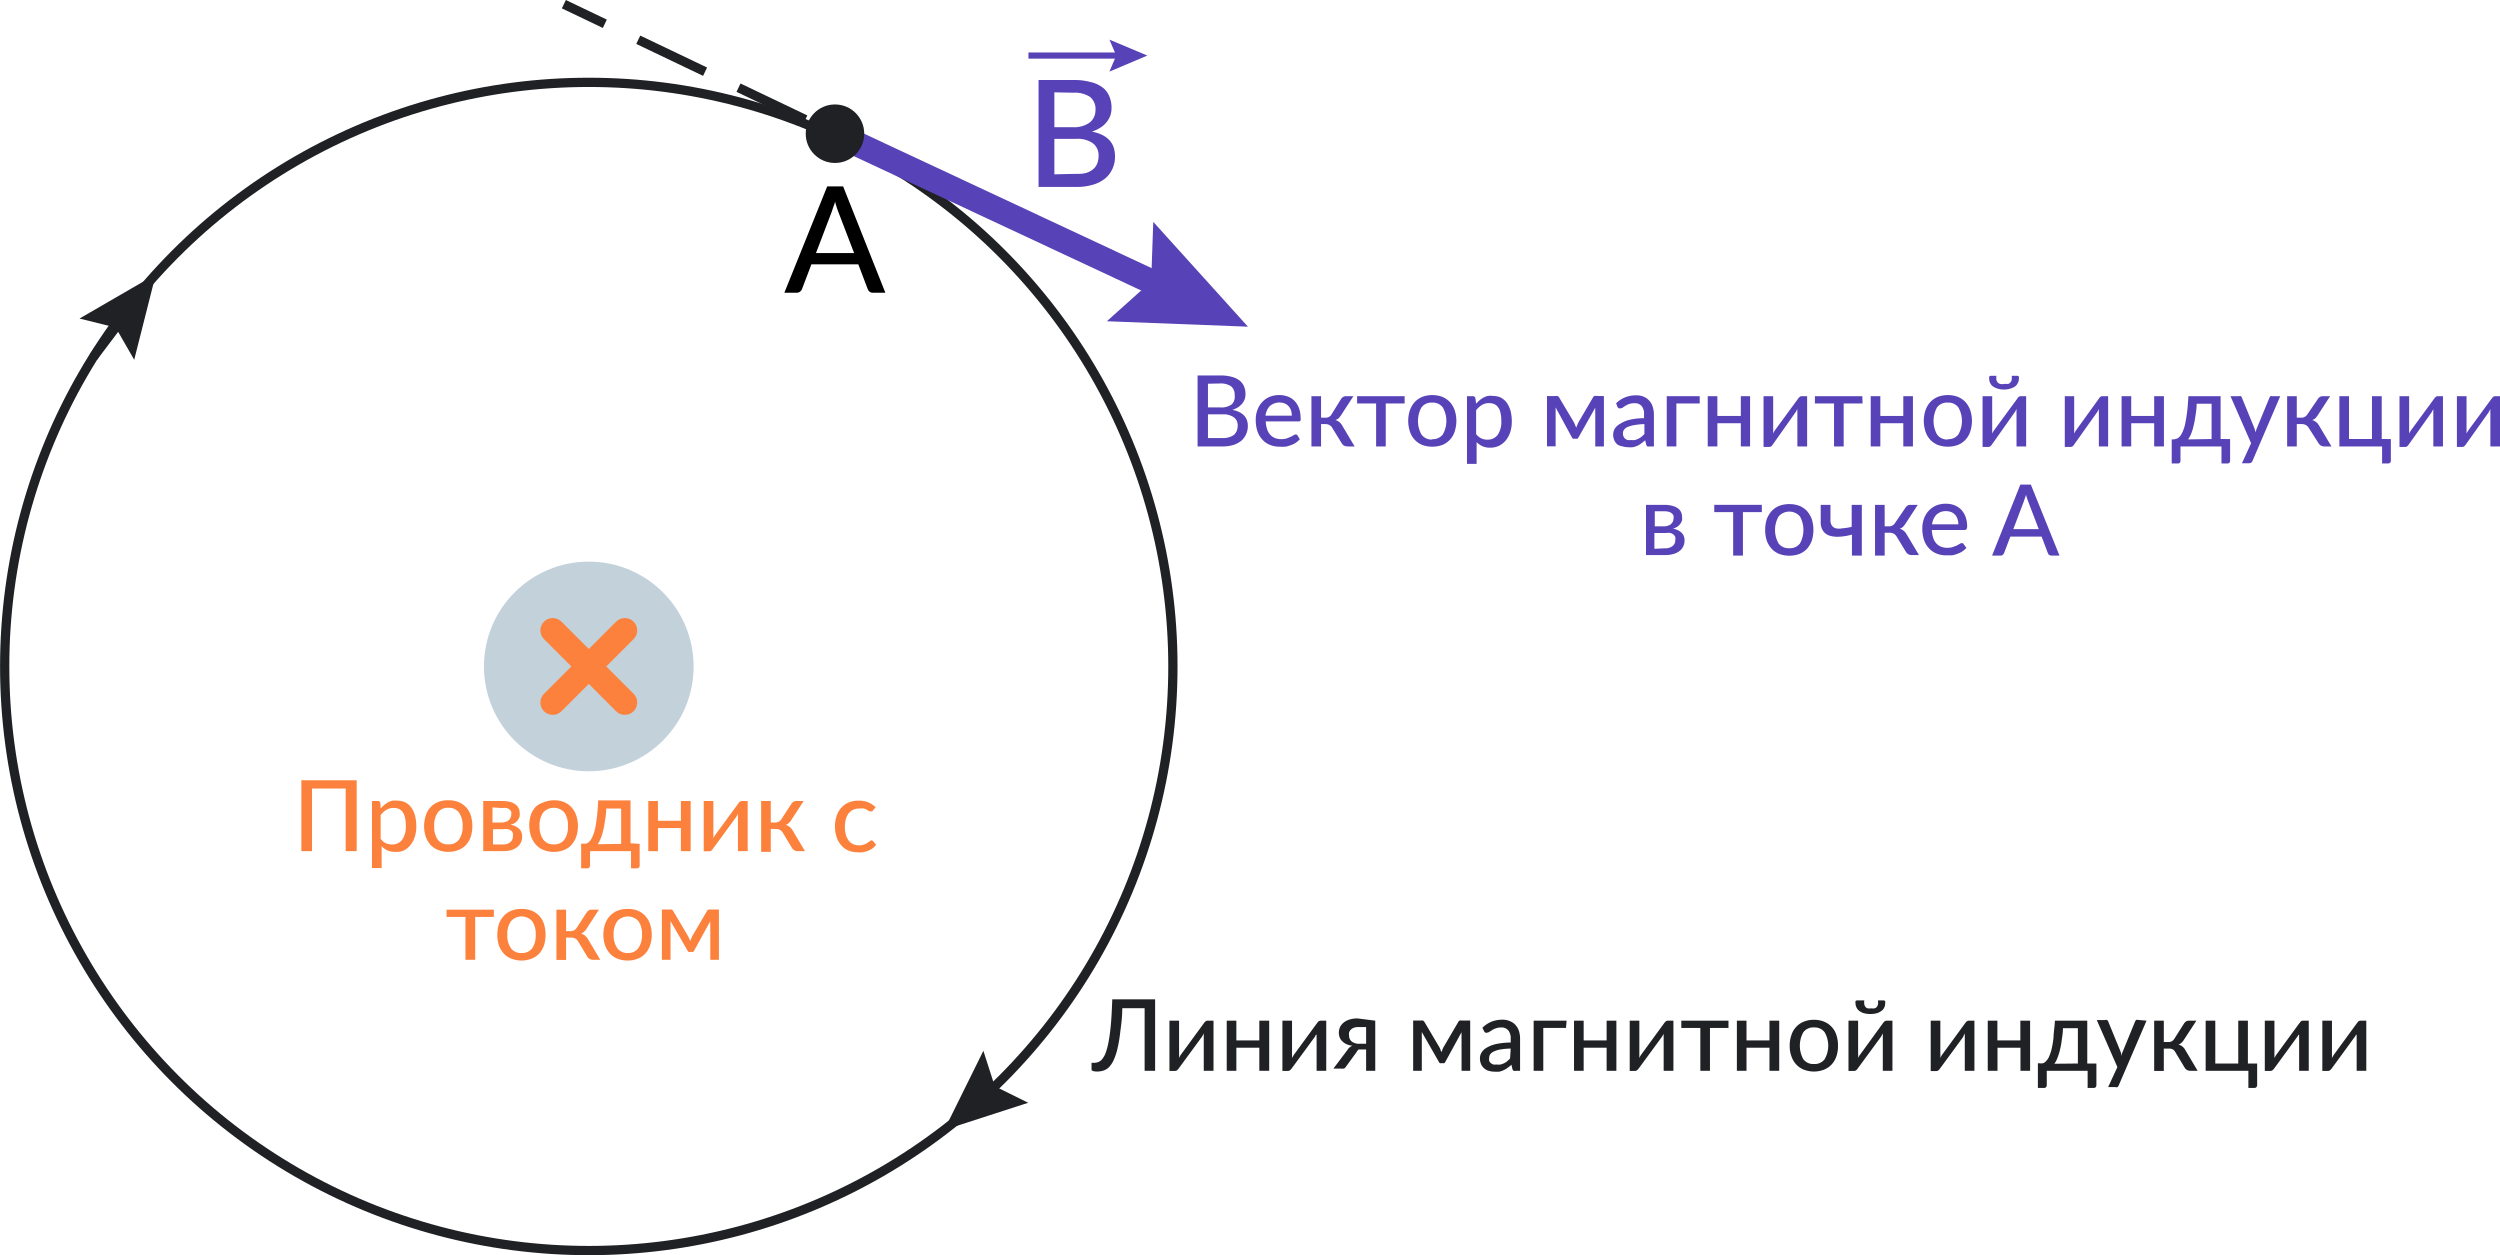 <?xml version="1.0" encoding="UTF-8"?>
<svg xmlns="http://www.w3.org/2000/svg" viewBox="0 0 202.49 101.67">
  <defs>
    <style>.cls-1,.cls-2,.cls-3,.cls-6,.cls-8{fill:none;stroke-miterlimit:10;}.cls-1,.cls-2{stroke:#202124;stroke-width:0.75px;}.cls-1{stroke-dasharray:6 3;}.cls-3,.cls-6{stroke:#5842b7;}.cls-3,.cls-8{stroke-width:2px;}.cls-4{fill:#5842b7;}.cls-5{fill:#202124;}.cls-6{stroke-width:0.5px;}.cls-7{fill:#c3d1db;}.cls-8{stroke:#fc813d;stroke-linecap:round;}.cls-9{fill:#fc813d;}</style>
  </defs>
  <g id="Слой_2" data-name="Слой 2">
    <g id="Слой_1-2" data-name="Слой 1">
      <line class="cls-1" x1="89.59" y1="21.33" x2="45.67" y2="0.34"></line>
      <circle class="cls-2" cx="47.69" cy="53.98" r="47.31"></circle>
      <line class="cls-3" x1="67.63" y1="10.83" x2="94.58" y2="23.43"></line>
      <polygon class="cls-4" points="89.65 26.02 93.24 22.8 93.41 17.97 101.08 26.46 89.65 26.02"></polygon>
      <circle class="cls-5" cx="67.63" cy="10.83" r="2.37"></circle>
      <path class="cls-4" d="M86.93,6.48a5,5,0,0,1,1.38.16,2.52,2.52,0,0,1,1,.45,1.71,1.71,0,0,1,.54.71,2.35,2.35,0,0,1,.18.94,2,2,0,0,1-.09.6,1.91,1.91,0,0,1-.3.54,2,2,0,0,1-.5.45,3,3,0,0,1-.7.33c1.25.25,1.87.9,1.87,2a2.32,2.32,0,0,1-.2,1,2.19,2.19,0,0,1-.59.79,2.75,2.75,0,0,1-1,.51,4.35,4.35,0,0,1-1.3.18h-3.1V6.48Zm-1.53,1V10.3h1.47a2.15,2.15,0,0,0,1.4-.38,1.27,1.27,0,0,0,.46-1,1.26,1.26,0,0,0-.44-1.07,2.26,2.26,0,0,0-1.36-.34Zm1.8,6.6A2.57,2.57,0,0,0,88,14a1.67,1.67,0,0,0,.56-.31,1.16,1.16,0,0,0,.32-.47,1.68,1.68,0,0,0,.1-.6,1.22,1.22,0,0,0-.44-1,2.1,2.1,0,0,0-1.37-.37H85.4v2.87Z"></path>
      <line class="cls-6" x1="83.3" y1="4.5" x2="90.84" y2="4.5"></line>
      <polygon class="cls-4" points="89.86 5.8 90.41 4.5 89.86 3.21 92.93 4.5 89.86 5.8"></polygon>
      <path d="M71.71,23.71h-1a.4.4,0,0,1-.27-.08.5.5,0,0,1-.16-.22l-.76-2h-3.8l-.76,2a.46.46,0,0,1-.16.21.42.42,0,0,1-.27.09h-1L67,15.1h1.29ZM69.18,20.5,67.9,17.16a7.47,7.47,0,0,1-.27-.86c0,.17-.09.33-.14.48s-.09.28-.13.39L66.09,20.5Z"></path>
      <circle class="cls-7" cx="47.69" cy="53.98" r="8.49"></circle>
      <line class="cls-8" x1="44.77" y1="51.06" x2="50.61" y2="56.9"></line>
      <line class="cls-8" x1="44.77" y1="56.9" x2="50.61" y2="51.06"></line>
      <line class="cls-1" x1="80.55" y1="88" x2="79.87" y2="88.59"></line>
      <polygon class="cls-5" points="79.65 85.11 80.57 87.98 83.28 89.32 76.48 91.52 79.65 85.11"></polygon>
      <line class="cls-1" x1="7.56" y1="28.92" x2="9.92" y2="25.79"></line>
      <polygon class="cls-5" points="10.87 29.14 9.37 26.53 6.44 25.8 12.62 22.22 10.87 29.14"></polygon>
      <path class="cls-5" d="M93.56,86.73h-.85V81.66H90.9c0,.73-.09,1.37-.16,1.9a11.6,11.6,0,0,1-.23,1.38,5,5,0,0,1-.31.93,2.17,2.17,0,0,1-.38.57,1.14,1.14,0,0,1-.44.27,1.64,1.64,0,0,1-.5.08c-.32,0-.47-.06-.47-.17v-.54h.28A.89.89,0,0,0,89,86a.7.7,0,0,0,.29-.24,1.89,1.89,0,0,0,.28-.52,6.25,6.25,0,0,0,.23-.91c.07-.38.13-.84.18-1.39s.08-1.21.11-2h3.47Z"></path>
      <path class="cls-5" d="M98.29,82.67v4.06H97.5V84.08c0-.06,0-.12,0-.18l0-.2-.08.16-.08.13-1.87,2.55-.11.13a.28.28,0,0,1-.17.07h-.47V82.67h.78v2.66a3.76,3.76,0,0,1,0,.37,1.41,1.41,0,0,1,.15-.28l1.87-2.56a.71.71,0,0,1,.12-.13.25.25,0,0,1,.17-.06Z"></path>
      <path class="cls-5" d="M102.8,82.67v4.06H102V84.86h-1.86v1.87h-.78V82.67h.78v1.6H102v-1.6Z"></path>
      <path class="cls-5" d="M107.42,82.67v4.06h-.78V84.08a1.09,1.09,0,0,1,0-.18,1.36,1.36,0,0,1,0-.2c0,.06,0,.11-.08.16s0,.09-.07.13l-1.87,2.55a.71.71,0,0,1-.12.13.26.26,0,0,1-.16.07h-.47V82.67h.78v2.66s0,.11,0,.18l0,.19a2.13,2.13,0,0,1,.16-.28l1.87-2.56a.71.71,0,0,1,.12-.13.25.25,0,0,1,.16-.06Z"></path>
      <path class="cls-5" d="M111.39,82.67v4.06h-.74V85h-.28l-.19,0-.13,0-.09.09a.36.36,0,0,0-.08.12l-.83,1.14a1.25,1.25,0,0,1-.09.12.39.39,0,0,1-.1.08l-.13,0a.5.5,0,0,1-.18,0H108l1.14-1.51a.76.76,0,0,1,.41-.34,1.46,1.46,0,0,1-.52-.14,1.3,1.3,0,0,1-.34-.25.84.84,0,0,1-.19-.31,1.07,1.07,0,0,1-.06-.35,1.25,1.25,0,0,1,.08-.42,1.07,1.07,0,0,1,.27-.37,1.37,1.37,0,0,1,.48-.27,2.07,2.07,0,0,1,.7-.1Zm-.74,1.87V83.19H110a.93.93,0,0,0-.36.06.72.72,0,0,0-.24.16.56.56,0,0,0-.13.22.67.67,0,0,0,0,.24.61.61,0,0,0,.23.5,1,1,0,0,0,.62.17Z"></path>
      <path class="cls-5" d="M119.08,82.66v4.07h-.7V84.15a2.62,2.62,0,0,1,0-.27,1.88,1.88,0,0,1,0-.28L117.07,86a.24.24,0,0,1-.09.11.2.2,0,0,1-.13,0h-.09a.2.2,0,0,1-.13,0,.24.24,0,0,1-.09-.11l-1.38-2.41c0,.08,0,.18,0,.28s0,.2,0,.28v2.58h-.7V82.66h.63a.45.45,0,0,1,.16,0,.37.37,0,0,1,.14.14l1.18,2a1.24,1.24,0,0,1,.1.2c0,.08.06.15.08.22l.09-.22a.72.72,0,0,1,.09-.2l1.17-2a.27.27,0,0,1,.14-.14.41.41,0,0,1,.16,0Z"></path>
      <path class="cls-5" d="M120.07,83.24a2.33,2.33,0,0,1,.74-.49,2.45,2.45,0,0,1,.87-.16,1.49,1.49,0,0,1,.62.12,1.21,1.21,0,0,1,.45.31,1.39,1.39,0,0,1,.28.49,2.08,2.08,0,0,1,.09.63v2.59h-.34a.3.3,0,0,1-.18,0,.27.27,0,0,1-.1-.14l-.08-.35a3.4,3.4,0,0,1-.31.25,1.81,1.81,0,0,1-.67.31,2.61,2.61,0,0,1-.42,0,1.63,1.63,0,0,1-.45-.07.91.91,0,0,1-.36-.2.94.94,0,0,1-.25-.34,1.21,1.21,0,0,1-.09-.48.87.87,0,0,1,.13-.46,1.2,1.2,0,0,1,.43-.4,2.74,2.74,0,0,1,.76-.29,6.2,6.2,0,0,1,1.17-.12v-.3a1,1,0,0,0-.2-.69.72.72,0,0,0-.57-.23,1.29,1.29,0,0,0-.43.07,1.4,1.4,0,0,0-.3.14l-.22.14a.4.4,0,0,1-.2.07.19.19,0,0,1-.13,0,.47.47,0,0,1-.1-.1Zm2.29,1.69a5.68,5.68,0,0,0-.81.07,2,2,0,0,0-.54.16.73.73,0,0,0-.3.22.52.52,0,0,0-.09.29.67.67,0,0,0,0,.26.37.37,0,0,0,.14.18.55.55,0,0,0,.2.11,1,1,0,0,0,.25,0,1.15,1.15,0,0,0,.33,0,1.32,1.32,0,0,0,.53-.26l.24-.22Z"></path>
      <path class="cls-5" d="M126.84,83.26H125v3.47h-.78V82.67h2.67Z"></path>
      <path class="cls-5" d="M130.92,82.67v4.06h-.79V84.86h-1.86v1.87h-.78V82.67h.78v1.6h1.86v-1.6Z"></path>
      <path class="cls-5" d="M135.54,82.67v4.06h-.79V84.08a1.09,1.09,0,0,1,0-.18,1.36,1.36,0,0,1,0-.2c0,.06-.05.11-.07.16l-.08.13-1.87,2.55a.71.71,0,0,1-.12.13.24.24,0,0,1-.16.07H132V82.67h.78v2.66s0,.11,0,.18,0,.13,0,.19a1.41,1.41,0,0,1,.15-.28l1.87-2.56a.71.71,0,0,1,.12-.13.25.25,0,0,1,.16-.06Z"></path>
      <path class="cls-5" d="M140,83.26H138.5v3.47h-.78V83.26h-1.54v-.59H140Z"></path>
      <path class="cls-5" d="M144.11,82.67v4.06h-.79V84.86h-1.86v1.87h-.78V82.67h.78v1.6h1.86v-1.6Z"></path>
      <path class="cls-5" d="M146.93,82.6a2.09,2.09,0,0,1,.81.15,1.73,1.73,0,0,1,1,1.08,2.65,2.65,0,0,1,.13.87,2.55,2.55,0,0,1-.13.86,1.81,1.81,0,0,1-.39.66,1.66,1.66,0,0,1-.62.42,2.26,2.26,0,0,1-1.62,0,1.66,1.66,0,0,1-.62-.42,1.81,1.81,0,0,1-.39-.66,2.32,2.32,0,0,1-.14-.86,2.41,2.41,0,0,1,.14-.87,1.73,1.73,0,0,1,1-1.08A2.09,2.09,0,0,1,146.93,82.6Zm0,3.58a1,1,0,0,0,.86-.39,2.19,2.19,0,0,0,0-2.18,1,1,0,0,0-.86-.39,1,1,0,0,0-.87.39,2.26,2.26,0,0,0,0,2.18A1,1,0,0,0,146.93,86.18Z"></path>
      <path class="cls-5" d="M153.28,82.67v4.06h-.78V83.9l0-.2-.08.16-.08.13-1.87,2.55a.63.63,0,0,1-.11.13.28.28,0,0,1-.17.07h-.47V82.67h.78v2.66a3.76,3.76,0,0,1,0,.37,1,1,0,0,1,.16-.28l1.86-2.56a.71.71,0,0,1,.12-.13.27.27,0,0,1,.17-.06Zm-1.72-1a.7.7,0,0,0,.27,0,.33.33,0,0,0,.18-.11.68.68,0,0,0,.1-.21,1.51,1.51,0,0,0,0-.32h.46a.13.13,0,0,1,.12.07.29.29,0,0,1,0,.16.73.73,0,0,1-.08.36.62.62,0,0,1-.24.27,1.06,1.06,0,0,1-.37.18,2,2,0,0,1-.51.06,2,2,0,0,1-.5-.06,1.11,1.11,0,0,1-.38-.18.67.67,0,0,1-.23-.27.74.74,0,0,1-.09-.36.3.3,0,0,1,0-.16.13.13,0,0,1,.12-.07H151a1.51,1.51,0,0,0,0,.32.51.51,0,0,0,.1.21.34.34,0,0,0,.17.11A.77.77,0,0,0,151.56,81.67Z"></path>
      <path class="cls-5" d="M159.92,82.67v4.06h-.78V83.9l0-.2-.08.16L159,84l-1.87,2.55a.63.63,0,0,1-.11.13.28.28,0,0,1-.17.07h-.47V82.67h.78v2.66a3.76,3.76,0,0,1,0,.37,1.41,1.41,0,0,1,.15-.28l1.87-2.56a.71.71,0,0,1,.12-.13.27.27,0,0,1,.17-.06Z"></path>
      <path class="cls-5" d="M164.43,82.67v4.06h-.78V84.86h-1.86v1.87H161V82.67h.78v1.6h1.86v-1.6Z"></path>
      <path class="cls-5" d="M169.8,86.14v1.74a.28.28,0,0,1-.06.18.21.21,0,0,1-.16.06h-.49V86.73h-3.31V87.9a.22.22,0,0,1-.06.15.18.18,0,0,1-.16.07h-.5v-2h.13a.86.86,0,0,0,.28,0,.61.61,0,0,0,.26-.18,1.08,1.08,0,0,0,.24-.37,3.55,3.55,0,0,0,.21-.63,7.76,7.76,0,0,0,.15-.94c0-.37.09-.82.11-1.33h2.62v3.47Zm-1.5,0V83.28h-1.21c0,.39-.07.75-.11,1.06s-.1.58-.16.81a4.67,4.67,0,0,1-.2.6,1.58,1.58,0,0,1-.23.41Z"></path>
      <path class="cls-5" d="M173.86,82.67l-2.25,5.24a.39.39,0,0,1-.1.14.3.3,0,0,1-.18,0h-.58l.75-1.62-1.67-3.81h.68a.21.21,0,0,1,.16,0,.39.39,0,0,1,.08.1l1,2.44.06.19a1.05,1.05,0,0,1,0,.19l.06-.19a1.07,1.07,0,0,1,.07-.19l1-2.44a.31.31,0,0,1,.09-.11.23.23,0,0,1,.14,0Z"></path>
      <path class="cls-5" d="M176.91,82.88a.57.57,0,0,1,.16-.15.43.43,0,0,1,.22-.06h.61l-1,1.53a.88.88,0,0,1-.2.25.56.56,0,0,1-.26.15.86.86,0,0,1,.33.17.81.81,0,0,1,.23.28l1,1.68h-.54a.62.62,0,0,1-.33-.07.53.53,0,0,1-.19-.2l-.74-1.23A.63.63,0,0,0,176,85a.68.68,0,0,0-.32-.07h-.42v1.81h-.78V82.67h.78V84.4h.37a.61.61,0,0,0,.28-.06.64.64,0,0,0,.2-.2Z"></path>
      <path class="cls-5" d="M182.82,86.14v1.74a.24.24,0,0,1-.07.18.21.21,0,0,1-.16.06h-.48V86.73h-3.46V82.67h.78v3.47h1.86V82.67h.78v3.47Z"></path>
      <path class="cls-5" d="M187,82.67v4.06h-.78V84.08a1.09,1.09,0,0,1,0-.18,1.36,1.36,0,0,1,0-.2c0,.06,0,.11-.08.16a.57.57,0,0,1-.08.13l-1.86,2.55a.71.71,0,0,1-.12.13.26.26,0,0,1-.16.07h-.48V82.67h.78v2.84l0,.19a2.13,2.13,0,0,1,.16-.28l1.87-2.56.11-.13a.27.27,0,0,1,.17-.06Z"></path>
      <path class="cls-5" d="M191.66,82.67v4.06h-.78V84.08a1.09,1.09,0,0,1,0-.18,1.36,1.36,0,0,1,0-.2c0,.06,0,.11-.08.16a.57.57,0,0,1-.08.13l-1.86,2.55a.71.71,0,0,1-.12.13.26.26,0,0,1-.16.07h-.48V82.67h.78v2.84l0,.19a2.13,2.13,0,0,1,.16-.28l1.87-2.56.11-.13a.27.27,0,0,1,.17-.06Z"></path>
      <path class="cls-4" d="M98.84,30.41a3.51,3.51,0,0,1,.92.11,1.81,1.81,0,0,1,.64.3,1.26,1.26,0,0,1,.36.47,1.61,1.61,0,0,1,.12.63,1.34,1.34,0,0,1-.06.4,1.27,1.27,0,0,1-.2.36,1.6,1.6,0,0,1-.33.3,2.56,2.56,0,0,1-.47.22c.83.16,1.25.6,1.25,1.3a1.6,1.6,0,0,1-.14.67,1.46,1.46,0,0,1-.39.53,2.05,2.05,0,0,1-.64.34,3,3,0,0,1-.87.12H97V30.41Zm-1,.67V33h1a1.43,1.43,0,0,0,.93-.25A.87.87,0,0,0,100,32a.84.84,0,0,0-.3-.72,1.52,1.52,0,0,0-.9-.22Zm1.2,4.4a1.52,1.52,0,0,0,.55-.08,1.24,1.24,0,0,0,.38-.2,1,1,0,0,0,.21-.32,1.24,1.24,0,0,0,.07-.4.82.82,0,0,0-.3-.67,1.43,1.43,0,0,0-.91-.25h-1.2v1.92Z"></path>
      <path class="cls-4" d="M105.28,35.58a1.93,1.93,0,0,1-.34.29,1.64,1.64,0,0,1-.4.19,2.11,2.11,0,0,1-.43.12,3.4,3.4,0,0,1-.45,0,2,2,0,0,1-.78-.14,1.63,1.63,0,0,1-.62-.42,1.9,1.9,0,0,1-.41-.68,2.93,2.93,0,0,1-.14-.93,2.26,2.26,0,0,1,.13-.79,1.88,1.88,0,0,1,.38-.64,1.77,1.77,0,0,1,.6-.43,2,2,0,0,1,.8-.15,1.92,1.92,0,0,1,.69.12,1.53,1.53,0,0,1,.54.35,1.78,1.78,0,0,1,.36.58,2.26,2.26,0,0,1,.13.77.57.57,0,0,1,0,.24.16.16,0,0,1-.15.07h-2.67a2.29,2.29,0,0,0,.11.63,1.22,1.22,0,0,0,.25.45,1.05,1.05,0,0,0,.39.27,1.31,1.31,0,0,0,.5.09,1.53,1.53,0,0,0,.45-.06l.33-.13.23-.13a.32.32,0,0,1,.16-.06.16.16,0,0,1,.15.07Zm-.65-1.91a1.54,1.54,0,0,0-.06-.43,1.05,1.05,0,0,0-.2-.34.87.87,0,0,0-.31-.22,1.2,1.2,0,0,0-1.2.2,1.38,1.38,0,0,0-.36.79Z"></path>
      <path class="cls-4" d="M108.63,32.3a.57.57,0,0,1,.16-.15.42.42,0,0,1,.21-.06h.62l-1,1.54a1.82,1.82,0,0,1-.2.25.72.72,0,0,1-.26.14,1,1,0,0,1,.33.17,1.18,1.18,0,0,1,.23.29l1,1.68h-.54a.74.74,0,0,1-.33-.07.65.65,0,0,1-.19-.21l-.75-1.22a.57.57,0,0,0-.23-.23.62.62,0,0,0-.31-.08H107v1.81h-.78V32.09H107v1.74h.36a.52.52,0,0,0,.29-.07.48.48,0,0,0,.2-.2Z"></path>
      <path class="cls-4" d="M113.77,32.68h-1.53v3.48h-.78V32.68h-1.54v-.59h3.85Z"></path>
      <path class="cls-4" d="M116,32a2.29,2.29,0,0,1,.81.14,1.79,1.79,0,0,1,.62.42,2,2,0,0,1,.39.66,2.77,2.77,0,0,1,0,1.74,1.73,1.73,0,0,1-1,1.08,2.41,2.41,0,0,1-1.62,0,1.73,1.73,0,0,1-1-1.08,2.77,2.77,0,0,1,0-1.74,2,2,0,0,1,.39-.66,1.79,1.79,0,0,1,.62-.42A2.29,2.29,0,0,1,116,32Zm0,3.57a1,1,0,0,0,.86-.38,2.21,2.21,0,0,0,0-2.19,1,1,0,0,0-.86-.39,1,1,0,0,0-.87.39,2.28,2.28,0,0,0,0,2.19A1,1,0,0,0,116,35.6Z"></path>
      <path class="cls-4" d="M119.56,32.7a3.7,3.7,0,0,1,.28-.28,1.69,1.69,0,0,1,.31-.21,1.42,1.42,0,0,1,.36-.14,1.36,1.36,0,0,1,.41,0,1.45,1.45,0,0,1,.63.13,1.51,1.51,0,0,1,.48.4,2.31,2.31,0,0,1,.31.65,3.46,3.46,0,0,1,.11.9,2.73,2.73,0,0,1-.12.83,2.12,2.12,0,0,1-.35.67,1.7,1.7,0,0,1-.55.45,1.64,1.64,0,0,1-.74.16,1.46,1.46,0,0,1-.62-.12,1.54,1.54,0,0,1-.47-.33v1.76h-.78V32.09h.47a.2.2,0,0,1,.21.16Zm0,2.46a1.23,1.23,0,0,0,.42.35,1.15,1.15,0,0,0,.5.1,1,1,0,0,0,.83-.39,1.85,1.85,0,0,0,.29-1.12,2.65,2.65,0,0,0-.07-.67,1,1,0,0,0-.19-.44.7.7,0,0,0-.31-.26,1.07,1.07,0,0,0-.41-.08,1.1,1.1,0,0,0-.59.15,1.72,1.72,0,0,0-.47.43Z"></path>
      <path class="cls-4" d="M129.91,32.08v4.08h-.7V33.57a2.62,2.62,0,0,1,0-.27,2.36,2.36,0,0,1,0-.28l-1.36,2.41a.22.22,0,0,1-.09.1.2.2,0,0,1-.13,0h-.09a.2.2,0,0,1-.13,0,.22.22,0,0,1-.09-.1L126,33c0,.09,0,.18,0,.28s0,.2,0,.28v2.59h-.7V32.08H126a.32.32,0,0,1,.16,0,.31.31,0,0,1,.14.14l1.19,2,.09.21.09.21a1.8,1.8,0,0,1,.08-.21l.09-.21,1.17-2a.34.34,0,0,1,.14-.15.45.45,0,0,1,.16,0Z"></path>
      <path class="cls-4" d="M130.9,32.66a2.24,2.24,0,0,1,.74-.48,2.3,2.3,0,0,1,.88-.16,1.48,1.48,0,0,1,.61.11,1.23,1.23,0,0,1,.45.32,1.19,1.19,0,0,1,.28.49,2,2,0,0,1,.1.62v2.6h-.35a.4.4,0,0,1-.18,0,.24.24,0,0,1-.09-.14l-.09-.36a2.27,2.27,0,0,1-.31.25,1.44,1.44,0,0,1-.31.19,1.9,1.9,0,0,1-.36.12,1.73,1.73,0,0,1-.41,0,1.33,1.33,0,0,1-.45-.07A1,1,0,0,1,131,36a1,1,0,0,1-.25-.34,1.13,1.13,0,0,1-.09-.47,1,1,0,0,1,.13-.47,1.18,1.18,0,0,1,.43-.39A2.43,2.43,0,0,1,132,34a5.24,5.24,0,0,1,1.16-.13v-.3a1,1,0,0,0-.19-.68.71.71,0,0,0-.58-.23,1.35,1.35,0,0,0-.43.06,2.15,2.15,0,0,0-.3.14l-.22.15a.35.35,0,0,1-.19.06.21.21,0,0,1-.14,0,.52.52,0,0,1-.1-.11Zm2.29,1.69a5.53,5.53,0,0,0-.81.08,2.56,2.56,0,0,0-.54.15.67.67,0,0,0-.3.23.48.48,0,0,0-.09.29.71.71,0,0,0,.05.26.49.49,0,0,0,.14.18.54.54,0,0,0,.2.1,1,1,0,0,0,.25,0,1.69,1.69,0,0,0,.33,0,1.17,1.17,0,0,0,.28-.11,1,1,0,0,0,.26-.16,2.34,2.34,0,0,0,.23-.22Z"></path>
      <path class="cls-4" d="M137.67,32.68h-1.89v3.48H135V32.09h2.67Z"></path>
      <path class="cls-4" d="M141.75,32.09v4.07H141V34.28H139.1v1.88h-.78V32.09h.78v1.6H141v-1.6Z"></path>
      <path class="cls-4" d="M146.37,32.09v4.07h-.79V33.5s0-.11,0-.18a1.62,1.62,0,0,1,0-.2l-.08.16a.74.74,0,0,1-.08.13L143.59,36a1.34,1.34,0,0,1-.11.14.27.27,0,0,1-.17.06h-.47V32.09h.78v2.66a1.09,1.09,0,0,1,0,.18,1.11,1.11,0,0,1,0,.19,1.77,1.77,0,0,1,.15-.28l1.87-2.55a.49.49,0,0,1,.12-.13.22.22,0,0,1,.17-.07Z"></path>
      <path class="cls-4" d="M150.86,32.68h-1.53v3.48h-.78V32.68H147v-.59h3.84Z"></path>
      <path class="cls-4" d="M154.94,32.09v4.07h-.78V34.28H152.3v1.88h-.78V32.09h.78v1.6h1.86v-1.6Z"></path>
      <path class="cls-4" d="M157.76,32a2.29,2.29,0,0,1,.81.14,1.79,1.79,0,0,1,.62.42,2,2,0,0,1,.39.66,2.77,2.77,0,0,1,0,1.74,1.73,1.73,0,0,1-1,1.08,2.41,2.41,0,0,1-1.62,0,1.73,1.73,0,0,1-1-1.08,2.77,2.77,0,0,1,0-1.74,2,2,0,0,1,.39-.66,1.79,1.79,0,0,1,.62-.42A2.29,2.29,0,0,1,157.76,32Zm0,3.57a1,1,0,0,0,.86-.38,2.21,2.21,0,0,0,0-2.19,1,1,0,0,0-.86-.39,1,1,0,0,0-.87.39,2.28,2.28,0,0,0,0,2.19A1,1,0,0,0,157.76,35.6Z"></path>
      <path class="cls-4" d="M164.11,32.09v4.07h-.78V33.5a1.21,1.21,0,0,1,0-.18,1.5,1.5,0,0,1,0-.2l-.08.16a.41.41,0,0,1-.08.13L161.34,36a.75.75,0,0,1-.12.14.25.25,0,0,1-.16.06h-.48V32.09h.78v2.84l0,.19a1.74,1.74,0,0,1,.16-.28l1.87-2.55a.33.33,0,0,1,.11-.13.23.23,0,0,1,.17-.07Zm-1.71-1a1.12,1.12,0,0,0,.27,0,.43.43,0,0,0,.17-.12.41.41,0,0,0,.1-.21,1.45,1.45,0,0,0,0-.32h.46a.15.15,0,0,1,.12.07.33.33,0,0,1,0,.16.69.69,0,0,1-.09.36.77.77,0,0,1-.23.28,1.33,1.33,0,0,1-.38.17,1.59,1.59,0,0,1-.5.07,1.61,1.61,0,0,1-.51-.07,1.26,1.26,0,0,1-.37-.17.71.71,0,0,1-.24-.28.68.68,0,0,1-.08-.36.32.32,0,0,1,0-.16.15.15,0,0,1,.12-.07h.46a1.45,1.45,0,0,0,0,.32.51.51,0,0,0,.1.21.41.41,0,0,0,.18.12A1,1,0,0,0,162.4,31.09Z"></path>
      <path class="cls-4" d="M170.75,32.09v4.07H170V33.5a1.21,1.21,0,0,1,0-.18,1.5,1.5,0,0,1,0-.2l-.08.16a.41.41,0,0,1-.08.13L168,36a.75.75,0,0,1-.12.14.25.25,0,0,1-.16.06h-.48V32.09H168v2.84l0,.19a1.74,1.74,0,0,1,.16-.28L170,32.29a.33.33,0,0,1,.11-.13.23.23,0,0,1,.17-.07Z"></path>
      <path class="cls-4" d="M175.27,32.09v4.07h-.79V34.28h-1.86v1.88h-.78V32.09h.78v1.6h1.86v-1.6Z"></path>
      <path class="cls-4" d="M180.63,35.56V37.3a.24.24,0,0,1-.06.18.21.21,0,0,1-.16.06h-.48V36.16h-3.32v1.16a.3.3,0,0,1-.05.16.22.22,0,0,1-.17.06h-.49V35.59H176a.86.86,0,0,0,.27-.05.58.58,0,0,0,.27-.17,1.39,1.39,0,0,0,.23-.37,2.89,2.89,0,0,0,.21-.63c.06-.26.11-.58.16-.95s.08-.81.11-1.33h2.61v3.47Zm-1.5,0V32.7h-1.21c0,.4-.06.75-.11,1.06a6.45,6.45,0,0,1-.16.81,3.9,3.9,0,0,1-.19.6,2.64,2.64,0,0,1-.23.42Z"></path>
      <path class="cls-4" d="M184.69,32.09l-2.25,5.25a.34.34,0,0,1-.1.13.29.29,0,0,1-.17.05h-.58l.74-1.62-1.67-3.81h.68a.25.25,0,0,1,.16,0,.28.28,0,0,1,.08.11l1,2.44.06.18a1.8,1.8,0,0,1,.05.19l.06-.19c0-.06.05-.12.07-.19l1-2.43a.23.23,0,0,1,.08-.11.24.24,0,0,1,.14,0Z"></path>
      <path class="cls-4" d="M187.75,32.3a.46.46,0,0,1,.16-.15.37.37,0,0,1,.21-.06h.61l-1,1.54a1.29,1.29,0,0,1-.2.25.68.68,0,0,1-.25.14,1.09,1.09,0,0,1,.32.17,1,1,0,0,1,.24.29l1,1.68h-.54a.66.66,0,0,1-.32-.07.67.67,0,0,1-.2-.21L187,34.66a.63.63,0,0,0-.23-.23.66.66,0,0,0-.32-.08h-.42v1.81h-.78V32.09h.78v1.74h.37a.49.49,0,0,0,.28-.07.57.57,0,0,0,.21-.2Z"></path>
      <path class="cls-4" d="M193.65,35.56V37.3a.24.24,0,0,1-.06.18.25.25,0,0,1-.17.06h-.48V36.16h-3.46V32.09h.78v3.47h1.86V32.09h.79v3.47Z"></path>
      <path class="cls-4" d="M197.87,32.09v4.07h-.78V33.5a1.21,1.21,0,0,1,0-.18,1.5,1.5,0,0,1,0-.2.8.8,0,0,1-.08.16.76.76,0,0,1-.07.13L195.1,36a.75.75,0,0,1-.12.14.25.25,0,0,1-.16.06h-.47V32.09h.78v2.66c0,.06,0,.12,0,.18a1.08,1.08,0,0,1,0,.19,3.08,3.08,0,0,1,.16-.28l1.87-2.55a.49.49,0,0,1,.12-.13.21.21,0,0,1,.16-.07Z"></path>
      <path class="cls-4" d="M202.49,32.09v4.07h-.78V33.5a1.21,1.21,0,0,1,0-.18,1.5,1.5,0,0,1,0-.2.8.8,0,0,1-.08.16.76.76,0,0,1-.07.13L199.72,36a.75.75,0,0,1-.12.14.25.25,0,0,1-.16.06H199V32.09h.78v2.66c0,.06,0,.12,0,.18a1.08,1.08,0,0,1,0,.19,3.08,3.08,0,0,1,.16-.28l1.87-2.55a.49.49,0,0,1,.12-.13.21.21,0,0,1,.16-.07Z"></path>
      <path class="cls-4" d="M134.81,40.89a2.38,2.38,0,0,1,.64.08,1.33,1.33,0,0,1,.45.2.85.85,0,0,1,.26.31,1,1,0,0,1,.08.38,1.41,1.41,0,0,1,0,.28,1.11,1.11,0,0,1-.13.27.91.91,0,0,1-.24.24,1.12,1.12,0,0,1-.38.17,1.3,1.3,0,0,1,.7.32.82.82,0,0,1,.25.63,1.05,1.05,0,0,1-.12.52,1,1,0,0,1-.33.37,1.29,1.29,0,0,1-.49.22,2.27,2.27,0,0,1-.59.08h-1.59V40.89Zm-.78.52v1.22h.75a.78.78,0,0,0,.31-.05.66.66,0,0,0,.25-.13.83.83,0,0,0,.16-.21.75.75,0,0,0,.05-.26.66.66,0,0,0,0-.21.46.46,0,0,0-.13-.18.55.55,0,0,0-.24-.13,1.27,1.27,0,0,0-.37-.05Zm.84,3a.93.93,0,0,0,.6-.18.58.58,0,0,0,.22-.48.69.69,0,0,0,0-.25.52.52,0,0,0-.14-.2.83.83,0,0,0-.25-.13,1.38,1.38,0,0,0-.38,0H134v1.28Z"></path>
      <path class="cls-4" d="M142.7,41.48h-1.53V45h-.79V41.48h-1.53v-.59h3.85Z"></path>
      <path class="cls-4" d="M144.93,40.83a2.29,2.29,0,0,1,.81.14,1.79,1.79,0,0,1,.62.42,2.4,2.4,0,0,1,.39.66,3,3,0,0,1,0,1.74,2.14,2.14,0,0,1-.39.66,1.79,1.79,0,0,1-.62.42,2.41,2.41,0,0,1-1.62,0,1.7,1.7,0,0,1-.62-.42,2,2,0,0,1-.4-.66,3,3,0,0,1,0-1.74,2.2,2.2,0,0,1,.4-.66,1.7,1.7,0,0,1,.62-.42A2.29,2.29,0,0,1,144.93,40.83Zm0,3.57a1,1,0,0,0,.86-.38,2.28,2.28,0,0,0,0-2.19,1.15,1.15,0,0,0-1.73,0,2.21,2.21,0,0,0,0,2.19A1,1,0,0,0,144.93,44.4Z"></path>
      <path class="cls-4" d="M150.8,40.89V45H150v-1.7a4.7,4.7,0,0,1-1,.17,2.22,2.22,0,0,1-.8-.08,1,1,0,0,1-.53-.38,1.22,1.22,0,0,1-.2-.73V40.89h.79v1.23a.74.74,0,0,0,.11.44.55.55,0,0,0,.32.23,1.29,1.29,0,0,0,.54,0,4.1,4.1,0,0,0,.75-.12V40.89Z"></path>
      <path class="cls-4" d="M154.35,41.1a.46.46,0,0,1,.16-.15.42.42,0,0,1,.21-.06h.61l-1,1.54a3.11,3.11,0,0,1-.2.25.72.72,0,0,1-.26.14,1,1,0,0,1,.32.17,1,1,0,0,1,.24.29l1,1.68h-.54a.7.7,0,0,1-.33-.07.67.67,0,0,1-.2-.21l-.74-1.22a.63.63,0,0,0-.23-.23.66.66,0,0,0-.32-.08h-.42V45h-.78V40.89h.78v1.74H153a.54.54,0,0,0,.49-.27Z"></path>
      <path class="cls-4" d="M159.27,44.38a1.93,1.93,0,0,1-.34.29,1.84,1.84,0,0,1-.4.19,2.11,2.11,0,0,1-.43.12l-.45,0a2,2,0,0,1-.78-.14,1.63,1.63,0,0,1-.62-.42,1.9,1.9,0,0,1-.41-.68,2.93,2.93,0,0,1-.14-.93,2.26,2.26,0,0,1,.13-.79,1.88,1.88,0,0,1,.38-.64,1.77,1.77,0,0,1,.6-.43,2,2,0,0,1,.8-.15,1.92,1.92,0,0,1,.69.12,1.73,1.73,0,0,1,.54.35,1.78,1.78,0,0,1,.36.58,2.26,2.26,0,0,1,.13.77.43.43,0,0,1-.05.24s-.07.07-.14.07h-2.67a2.29,2.29,0,0,0,.11.63,1.22,1.22,0,0,0,.25.45,1.05,1.05,0,0,0,.39.27,1.31,1.31,0,0,0,.5.09,1.53,1.53,0,0,0,.45-.06l.33-.13.23-.13a.32.32,0,0,1,.16-.06.16.16,0,0,1,.15.07Zm-.65-1.91a1.25,1.25,0,0,0-.07-.43.87.87,0,0,0-.5-.56,1.12,1.12,0,0,0-.42-.08,1.09,1.09,0,0,0-.78.28,1.38,1.38,0,0,0-.36.79Z"></path>
      <path class="cls-4" d="M166.81,45h-.65a.29.29,0,0,1-.19-.06.28.28,0,0,1-.1-.14l-.51-1.34h-2.53l-.51,1.34a.31.31,0,0,1-.1.13A.26.26,0,0,1,162,45h-.65l2.29-5.75h.85Zm-1.68-2.14-.85-2.23a5,5,0,0,1-.19-.58c0,.12-.06.22-.09.32s-.06.19-.09.27l-.84,2.22Z"></path>
      <path class="cls-9" d="M28.89,68.94H28V63.87H25.27v5.07h-.86V63.2h4.48Z"></path>
      <path class="cls-9" d="M30.83,65.49a2.47,2.47,0,0,1,.28-.28,2.18,2.18,0,0,1,.31-.22,1.92,1.92,0,0,1,.36-.14,1.77,1.77,0,0,1,.41,0,1.46,1.46,0,0,1,.63.14,1.3,1.3,0,0,1,.48.4,2,2,0,0,1,.31.65,3.44,3.44,0,0,1,.11.89,2.8,2.8,0,0,1-.12.84,2,2,0,0,1-.35.67,1.7,1.7,0,0,1-.55.45A1.64,1.64,0,0,1,32,69a1.46,1.46,0,0,1-.62-.12,1.52,1.52,0,0,1-.47-.34v1.77h-.78V64.88h.47a.2.2,0,0,1,.21.16Zm0,2.45a1.16,1.16,0,0,0,.42.36,1.31,1.31,0,0,0,.5.1,1,1,0,0,0,.83-.39,1.88,1.88,0,0,0,.29-1.13,2.57,2.57,0,0,0-.07-.66,1.16,1.16,0,0,0-.19-.45.69.69,0,0,0-.31-.25.91.91,0,0,0-.41-.08,1.1,1.1,0,0,0-.59.15,1.7,1.7,0,0,0-.47.43Z"></path>
      <path class="cls-9" d="M36.32,64.82a2.09,2.09,0,0,1,.81.14,1.73,1.73,0,0,1,1,1.08,3,3,0,0,1,0,1.74,2,2,0,0,1-.39.66,1.64,1.64,0,0,1-.62.41,2.26,2.26,0,0,1-1.62,0,1.64,1.64,0,0,1-.62-.41,2,2,0,0,1-.39-.66,2.77,2.77,0,0,1,0-1.74,1.73,1.73,0,0,1,1-1.08A2.09,2.09,0,0,1,36.32,64.82Zm0,3.57a1,1,0,0,0,.86-.39,1.79,1.79,0,0,0,.29-1.09,1.81,1.81,0,0,0-.29-1.09,1,1,0,0,0-.86-.39,1,1,0,0,0-.87.39,1.81,1.81,0,0,0-.28,1.09A1.79,1.79,0,0,0,35.45,68,1,1,0,0,0,36.32,68.39Z"></path>
      <path class="cls-9" d="M40.66,64.88a2.49,2.49,0,0,1,.65.07,1.34,1.34,0,0,1,.45.21.84.84,0,0,1,.33.69,1.24,1.24,0,0,1,0,.27,1,1,0,0,1-.36.52,1.17,1.17,0,0,1-.39.16,1.34,1.34,0,0,1,.7.32.84.84,0,0,1,.25.64,1.08,1.08,0,0,1-.12.52,1.06,1.06,0,0,1-.33.37,1.47,1.47,0,0,1-.49.22,2.22,2.22,0,0,1-.59.07H39.14V64.88Zm-.77.52v1.22h.74a1,1,0,0,0,.31-.05.66.66,0,0,0,.25-.13.65.65,0,0,0,.16-.21.6.6,0,0,0,.06-.27.65.65,0,0,0,0-.2.46.46,0,0,0-.13-.18.55.55,0,0,0-.24-.13,1.27,1.27,0,0,0-.37,0Zm.84,3a.89.89,0,0,0,.59-.18.58.58,0,0,0,.22-.48.69.69,0,0,0,0-.25.44.44,0,0,0-.13-.2.79.79,0,0,0-.26-.13,1.38,1.38,0,0,0-.38,0h-.84V68.4Z"></path>
      <path class="cls-9" d="M44.86,64.82a2.09,2.09,0,0,1,.81.14,1.66,1.66,0,0,1,.61.42,1.81,1.81,0,0,1,.39.66,2.77,2.77,0,0,1,0,1.74,2,2,0,0,1-.39.66,1.53,1.53,0,0,1-.61.41,2.09,2.09,0,0,1-.81.15,2.18,2.18,0,0,1-.82-.15,1.6,1.6,0,0,1-.61-.41,2,2,0,0,1-.4-.66A2.77,2.77,0,0,1,43,66a1.83,1.83,0,0,1,.4-.66A1.75,1.75,0,0,1,44,65,2.17,2.17,0,0,1,44.86,64.82Zm0,3.57a1,1,0,0,0,.86-.39A1.79,1.79,0,0,0,46,66.91a1.81,1.81,0,0,0-.28-1.09,1.15,1.15,0,0,0-1.73,0,1.81,1.81,0,0,0-.29,1.09A1.79,1.79,0,0,0,44,68,1,1,0,0,0,44.86,68.39Z"></path>
      <path class="cls-9" d="M51.81,68.35v1.74a.24.24,0,0,1-.06.18.21.21,0,0,1-.16.06h-.48V68.94H47.79v1.17a.2.2,0,0,1-.06.15.17.17,0,0,1-.16.07h-.5v-2h.14a.86.86,0,0,0,.27,0,.69.69,0,0,0,.26-.17,1.24,1.24,0,0,0,.24-.38,3,3,0,0,0,.21-.62c.06-.26.11-.58.16-1s.08-.82.1-1.33h2.62v3.47Zm-1.5,0V65.49H49.1c0,.4-.06.75-.11,1.06a6.45,6.45,0,0,1-.16.81,3,3,0,0,1-.2.6,2,2,0,0,1-.22.42Z"></path>
      <path class="cls-9" d="M55.94,64.88v4.06h-.79V67.07H53.29v1.87h-.78V64.88h.78v1.6h1.86v-1.6Z"></path>
      <path class="cls-9" d="M60.56,64.88v4.06h-.79V66.29c0-.06,0-.11,0-.18l0-.2-.08.16-.08.13-1.87,2.55a.69.69,0,0,1-.11.13.23.23,0,0,1-.17.07H57V64.88h.78v2.66a3.76,3.76,0,0,1,0,.37,1.41,1.41,0,0,1,.15-.28l1.87-2.55a.75.75,0,0,1,.12-.14.25.25,0,0,1,.17-.06Z"></path>
      <path class="cls-9" d="M64.11,65.09a.46.46,0,0,1,.16-.15.37.37,0,0,1,.21-.06h.61l-1,1.54a1,1,0,0,1-.2.24.58.58,0,0,1-.25.15.9.9,0,0,1,.32.17,1.11,1.11,0,0,1,.24.28l1,1.68h-.54a.56.56,0,0,1-.32-.07.55.55,0,0,1-.2-.2l-.74-1.23a.6.6,0,0,0-.23-.22.66.66,0,0,0-.32-.08h-.42V69h-.78V64.88h.78v1.74h.37a.58.58,0,0,0,.28-.07.66.66,0,0,0,.21-.2Z"></path>
      <path class="cls-9" d="M70.71,65.64a.46.46,0,0,1-.07.07.15.15,0,0,1-.1,0,.24.24,0,0,1-.13,0l-.18-.11a1.17,1.17,0,0,0-.25-.11,1.32,1.32,0,0,0-.37,0,1.13,1.13,0,0,0-.51.1,1,1,0,0,0-.37.3,1.28,1.28,0,0,0-.22.47,2.48,2.48,0,0,0,0,1.25,1.47,1.47,0,0,0,.23.47,1,1,0,0,0,.36.29,1.2,1.2,0,0,0,.47.1,1,1,0,0,0,.42-.07,1.13,1.13,0,0,0,.27-.13l.18-.13a.21.21,0,0,1,.15-.07.19.19,0,0,1,.15.08l.22.28a1.46,1.46,0,0,1-.31.3,1.85,1.85,0,0,1-.37.19,1.91,1.91,0,0,1-.41.11,2.12,2.12,0,0,1-.44,0,1.87,1.87,0,0,1-.71-.14,1.54,1.54,0,0,1-.57-.41,1.94,1.94,0,0,1-.38-.66,2.66,2.66,0,0,1-.14-.88,2.55,2.55,0,0,1,.13-.84,1.79,1.79,0,0,1,.37-.66,1.67,1.67,0,0,1,.6-.44,2.16,2.16,0,0,1,.83-.15,1.86,1.86,0,0,1,1.36.53Z"></path>
      <path class="cls-9" d="M40,74.27H38.49v3.47H37.7V74.27H36.17v-.59H40Z"></path>
      <path class="cls-9" d="M42.25,73.62a2.09,2.09,0,0,1,.81.14,1.73,1.73,0,0,1,1,1.08,3,3,0,0,1,0,1.74,2,2,0,0,1-.39.66,1.64,1.64,0,0,1-.62.41,2.26,2.26,0,0,1-1.62,0,1.57,1.57,0,0,1-.62-.41,2.2,2.2,0,0,1-.4-.66,3,3,0,0,1,0-1.74,2,2,0,0,1,.4-.66,1.7,1.7,0,0,1,.62-.42A2.09,2.09,0,0,1,42.25,73.62Zm0,3.57a1,1,0,0,0,.86-.39,1.79,1.79,0,0,0,.28-1.09,1.81,1.81,0,0,0-.28-1.09,1.15,1.15,0,0,0-1.73,0,1.81,1.81,0,0,0-.29,1.09,1.79,1.79,0,0,0,.29,1.09A1,1,0,0,0,42.25,77.19Z"></path>
      <path class="cls-9" d="M47.53,73.89a.46.46,0,0,1,.16-.15.37.37,0,0,1,.21-.06h.61l-1,1.54a1,1,0,0,1-.2.24.58.58,0,0,1-.25.15.9.9,0,0,1,.32.17,1.11,1.11,0,0,1,.24.28l1,1.68h-.54a.56.56,0,0,1-.32-.07.55.55,0,0,1-.2-.2l-.74-1.23a.6.6,0,0,0-.23-.22.66.66,0,0,0-.32-.08h-.42v1.81h-.78V73.68h.78v1.74h.37a.58.58,0,0,0,.28-.07.66.66,0,0,0,.21-.2Z"></path>
      <path class="cls-9" d="M50.84,73.62a2.09,2.09,0,0,1,.81.14,1.75,1.75,0,0,1,.61.42,1.81,1.81,0,0,1,.39.66,2.77,2.77,0,0,1,0,1.74,2,2,0,0,1-.39.66,1.6,1.6,0,0,1-.61.41,2.09,2.09,0,0,1-.81.15,2.18,2.18,0,0,1-.82-.15,1.6,1.6,0,0,1-.61-.41,2,2,0,0,1-.4-.66,2.77,2.77,0,0,1,0-1.74,1.83,1.83,0,0,1,.4-.66,1.75,1.75,0,0,1,.61-.42A2.17,2.17,0,0,1,50.84,73.62Zm0,3.57a1,1,0,0,0,.86-.39A1.79,1.79,0,0,0,52,75.71a1.81,1.81,0,0,0-.28-1.09,1.15,1.15,0,0,0-1.73,0,1.81,1.81,0,0,0-.29,1.09A1.79,1.79,0,0,0,50,76.8,1,1,0,0,0,50.84,77.19Z"></path>
      <path class="cls-9" d="M58.23,73.67v4.07h-.7V75.16a2.62,2.62,0,0,1,0-.27,2.09,2.09,0,0,1,0-.28L56.22,77a.22.22,0,0,1-.09.1.2.2,0,0,1-.13,0h-.09a.2.2,0,0,1-.13,0,.22.22,0,0,1-.09-.1L54.31,74.6c0,.09,0,.18,0,.28s0,.2,0,.28v2.58h-.7V73.67h.63a.45.45,0,0,1,.16,0,.37.37,0,0,1,.14.14l1.18,2a1.36,1.36,0,0,1,.1.21,1.8,1.8,0,0,1,.08.21l.09-.21a1.33,1.33,0,0,1,.09-.21l1.17-2a.27.27,0,0,1,.14-.14.41.41,0,0,1,.16,0Z"></path>
    </g>
  </g>
</svg>
